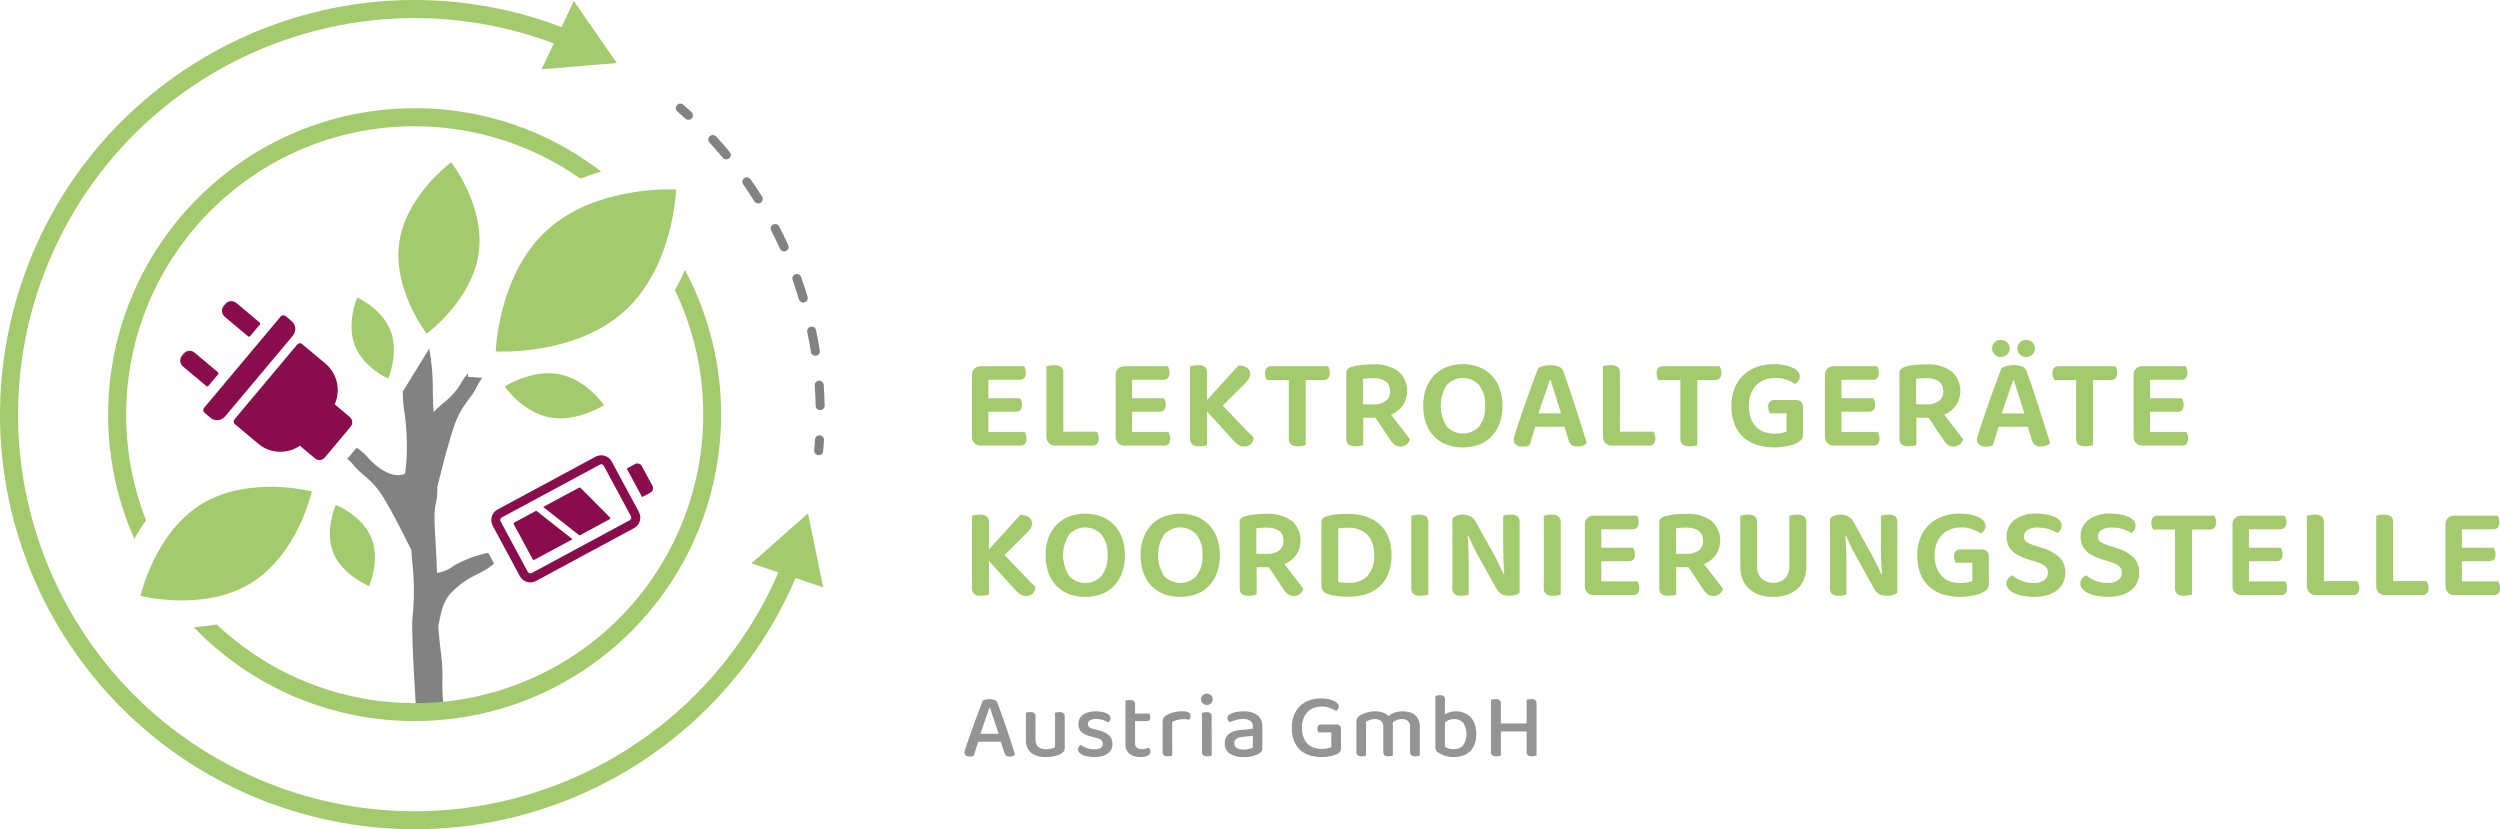 <?xml version="1.0" encoding="UTF-8"?><svg id="a" xmlns="http://www.w3.org/2000/svg" width="379.025" height="125.721" viewBox="0 0 379.025 125.721"><path id="b" d="m231.748,106.027c.132-.023.266-.034.4-.034.214-.015.427.039.608.154.149.14.224.343.2.546v7.858c-.098.034-.198.06-.3.077-.132.025-.266.037-.4.036-.22.019-.439-.038-.622-.161-.139-.143-.208-.34-.188-.539v-3.063h-3.9v3.65c-.096.034-.194.06-.294.077-.132.025-.266.037-.4.036-.22.019-.441-.038-.624-.161-.139-.143-.208-.34-.188-.539v-7.872c.074-.019.175-.039.3-.064.132-.023.266-.035.4-.034.214-.015.427.039.608.154.149.14.223.343.2.546v2.991h3.9v-3.593c.066-.019.162-.039.293-.064" style="fill:#949494;"/><path id="c" d="m220.703,107.839c.419-.003.836.07,1.229.216.374.138.713.358.993.642.294.307.518.675.657,1.077.321.993.319,2.063-.006,3.055-.144.41-.381.781-.692,1.084-.306.289-.671.509-1.07.643-.443.15-.908.224-1.376.218-.452.006-.902-.055-1.336-.182-.332-.097-.649-.238-.944-.42-.165-.101-.307-.234-.419-.392-.089-.151-.132-.325-.125-.5v-7.774c.064-.018.158-.041.279-.071.129-.028.26-.042.392-.041.21-.017.419.037.594.154.138.135.208.326.188.518v2.209c.229-.121.468-.221.714-.3.299-.092.61-.137.923-.132m-.238,1.174c-.274-.005-.546.045-.8.147-.214.088-.416.203-.6.343v3.719c.169.11.353.195.546.251.263.08.537.118.812.113.52.019,1.024-.184,1.385-.56.705-1.047.707-2.416.006-3.466-.352-.365-.842-.564-1.349-.547" style="fill:#949494;"/><path id="d" d="m213.447,109.301c-.266-.204-.596-.306-.93-.288-.257,0-.511.05-.748.147-.237.098-.456.233-.65.4.019.078.034.158.043.238.007.084.011.167.011.251v4.5c-.09.036-.183.061-.278.077-.124.024-.25.036-.377.036-.211.016-.422-.038-.6-.154-.145-.131-.219-.323-.2-.517v-3.788c.029-.338-.1-.67-.349-.9-.269-.203-.601-.305-.937-.288-.253-.001-.503.042-.741.127-.205.071-.402.165-.587.279v5.131c-.088.035-.18.061-.274.077-.126.025-.254.037-.383.036-.211.015-.422-.039-.6-.154-.144-.131-.218-.323-.2-.517v-4.614c-.009-.181.035-.36.125-.517.112-.158.255-.292.42-.392.317-.198.66-.348,1.02-.447.404-.12.823-.182,1.245-.182.401-.006.8.056,1.181.182.325.106.62.288.86.531.282-.217.595-.389.93-.51.401-.142.825-.209,1.251-.2.344-.003.688.042,1.02.132.3.08.579.224.819.42.231.196.415.442.537.719.14.327.208.68.2,1.036v4.4c-.093.033-.189.059-.286.077-.127.025-.256.037-.386.036-.211.016-.422-.038-.6-.154-.145-.131-.219-.323-.2-.517v-3.788c.029-.336-.097-.667-.342-.9" style="fill:#949494;"/><path id="e" d="m203.304,113.502c.008.173-.044.343-.147.482-.124.146-.279.264-.454.343-.318.156-.658.264-1.007.322-.433.085-.874.127-1.315.127-.617.006-1.232-.082-1.823-.261-.531-.158-1.02-.431-1.433-.8-.415-.383-.736-.857-.937-1.385-.237-.634-.351-1.307-.335-1.984-.015-.669.104-1.334.349-1.957.411-1.053,1.269-1.868,2.342-2.224.551-.188,1.13-.282,1.712-.279.369-.004.738.029,1.1.1.299.058.59.149.868.273.211.09.401.221.56.385.122.12.194.283.2.454.003.147-.042.292-.127.412-.08.114-.184.207-.306.274-.286-.176-.587-.325-.9-.447-.416-.153-.857-.225-1.3-.211-.401-.004-.8.068-1.175.211-.356.134-.678.343-.944.615-.276.288-.487.63-.621,1.006-.157.445-.233.914-.224,1.385-.011.488.067.973.231,1.433.134.375.349.717.63,1,.269.263.594.461.95.58.387.128.792.192,1.2.188.281.002.562-.023.839-.075.208-.035.41-.098.6-.189v-2.244h-1.929c-.056-.073-.096-.156-.12-.244-.032-.107-.048-.218-.048-.329-.015-.171.038-.341.147-.474.105-.107.251-.163.4-.154h2.35c.177-.007.35.055.481.174.133.131.202.314.189.5l-.003,2.993Z" style="fill:#949494;"/><path id="f" d="m188.545,107.838c.733-.038,1.459.161,2.07.567.536.43.825,1.098.769,1.783v3.258c.012.179-.04.356-.148.5-.114.131-.249.242-.4.328-.295.162-.609.285-.936.365-.434.109-.881.161-1.328.154-.744.043-1.484-.142-2.12-.531-.508-.355-.796-.947-.762-1.565-.032-.539.19-1.061.6-1.412.499-.364,1.095-.573,1.712-.6l1.945-.2v-.308c.029-.347-.122-.685-.4-.895-.333-.205-.722-.304-1.113-.281-.364-.002-.727.051-1.076.155-.317.091-.626.207-.923.349-.095-.076-.175-.168-.238-.272-.066-.108-.101-.232-.1-.358-.006-.141.037-.279.12-.392.099-.118.227-.209.37-.265.283-.138.584-.235.895-.286.351-.062.707-.093,1.063-.093m.028,5.8c.287.005.574-.029.852-.1.183-.04.359-.11.519-.208v-1.772l-1.524.152c-.339.019-.67.118-.964.288-.217.149-.34.401-.322.664-.012.283.12.553.349.719.328.198.709.289,1.091.259" style="fill:#949494;"/><path id="g" d="m182.083,106.023c-.005-.229.086-.45.252-.608.173-.165.405-.253.644-.245.471-.016.867.352.883.824.016.471-.352.867-.824.883-.02,0-.04,0-.059,0-.239.008-.471-.08-.644-.245-.166-.158-.257-.379-.252-.608m1.623,8.529c-.088.035-.18.061-.274.077-.132.026-.266.038-.4.036-.211.016-.422-.038-.6-.154-.145-.131-.219-.323-.2-.518v-5.913l.286-.071c.131-.029.266-.043.4-.041.21-.017.419.037.594.154.14.139.21.335.189.531l.005,5.899Z" style="fill:#949494;"/><path id="h" d="m177.725,114.55c-.089.035-.18.061-.274.077-.127.025-.256.037-.385.036-.211.016-.422-.038-.6-.154-.144-.132-.218-.324-.2-.518v-4.586c-.009-.198.04-.395.14-.566.118-.168.27-.308.447-.412.323-.19.672-.332,1.036-.422.452-.115.917-.171,1.383-.167.821,0,1.231.233,1.231.7,0,.108-.018.214-.056.315-.034.09-.077.176-.127.258-.094-.019-.209-.037-.349-.056-.148-.019-.298-.029-.447-.029-.344-.003-.687.038-1.021.12-.273.065-.536.166-.782.3l.004,5.104Z" style="fill:#949494;"/><path id="i" d="m172.382,113.376c.247.154.535.227.825.209.169-.002.337-.025.5-.07.159-.04.313-.097.46-.168.068.078.127.162.177.252.173.34.042.757-.295.936-.346.183-.736.265-1.127.239-.593.031-1.179-.134-1.669-.47-.446-.383-.679-.959-.623-1.544v-6.53c.066-.018.158-.043.279-.07.129-.029.261-.043.393-.043.21-.017.419.038.594.154.138.135.208.326.188.519v1.385h2.167c.045.074.081.153.105.236.032.104.049.213.048.322,0,.4-.172.6-.517.6h-1.8v3.328c-.028.272.082.54.293.714" style="fill:#949494;"/><path id="j" d="m168.657,112.775c.024.575-.238,1.125-.7,1.469-.601.392-1.313.578-2.029.531-.337.002-.674-.026-1.006-.084-.273-.046-.538-.126-.791-.238-.193-.084-.367-.208-.51-.363-.116-.126-.181-.291-.182-.463,0-.137.037-.272.107-.39.068-.121.166-.222.285-.293.284.179.584.333.895.461.374.146.773.217,1.175.209.335.02.669-.055.964-.216.216-.131.345-.369.336-.622.009-.212-.076-.417-.232-.56-.197-.16-.429-.271-.677-.322l-.952-.251c-.517-.107-.998-.343-1.4-.685-.31-.316-.472-.747-.447-1.189-.002-.263.056-.523.168-.761.115-.242.287-.453.5-.615.245-.185.522-.323.818-.406.364-.103.74-.153,1.118-.147.307-.002.614.024.916.077.245.042.485.113.714.211.179.072.339.184.467.328.106.115.166.264.169.42.003.135-.031.267-.1.383-.063.104-.149.193-.252.259-.238-.135-.489-.247-.748-.335-.343-.124-.705-.186-1.07-.182-.32-.017-.639.052-.923.2-.209.111-.339.329-.335.566-.006.174.063.342.188.463.189.151.413.252.651.294l.811.209c.576.12,1.114.379,1.566.756.343.337.525.805.5,1.285" style="fill:#949494;"/><path id="k" d="m155.537,108.053c.064-.019.158-.04.279-.063.129-.023.259-.035.39-.034.209-.018.419.035.594.152.141.139.211.334.191.531v3.455c-.044.43.114.856.426,1.154.343.246.76.367,1.181.342.278.005.556-.029.825-.1.184-.05.362-.121.531-.211v-5.226c.076-.019.171-.04.288-.063.126-.024.255-.035.383-.034.211-.016.422.037.6.152.146.136.219.333.2.531v4.714c.005.172-.03.343-.1.5-.095.158-.23.288-.392.376-.303.165-.625.292-.959.379-.454.119-.923.175-1.392.168-.799.048-1.59-.177-2.244-.637-.571-.509-.868-1.258-.8-2.02v-4.066Z" style="fill:#949494;"/><path id="l" d="m151.722,112.453h-3.412l-.684,2.14c-.086.037-.175.065-.266.084-.111.02-.223.029-.335.027-.203.008-.403-.045-.574-.154-.15-.104-.235-.279-.224-.462,0-.101.014-.202.041-.3.029-.1.066-.206.113-.329.121-.392.291-.9.51-1.517s.453-1.274.7-1.963.5-1.369.748-2.034.47-1.238.658-1.714c.137-.072.282-.127.433-.161.196-.051.398-.077.6-.077.247-.004.493.034.728.111.196.059.356.203.433.393.205.533.429,1.137.671,1.811.244.675.484,1.372.728,2.09s.476,1.422.7,2.111.423,1.313.6,1.873c-.092.099-.204.179-.329.232-.153.064-.317.094-.483.09-.193.017-.386-.035-.544-.147-.136-.139-.233-.311-.281-.5l-.531-1.604Zm-1.705-5.159c-.094.252-.2.537-.308.853s-.228.65-.349,1-.244.7-.363,1.061-.238.708-.352,1.041h2.756c-.121-.372-.245-.747-.372-1.125-.127-.378-.248-.739-.363-1.083-.117-.345-.225-.668-.329-.972s-.185-.561-.251-.776h-.069Z" style="fill:#949494;"/><path id="m" d="m371.124,89.846c-.252-.273-.384-.636-.366-1.007v-9.292c-.058-.695.459-1.305,1.154-1.363.07-.006.141-.006.211,0h6.541c.078.13.138.269.18.414.054.186.08.379.078.573.019.284-.065.565-.236.792-.164.187-.405.289-.654.276h-4.783v2.806h4.823c.077.128.14.264.188.406.062.181.092.372.088.563,0,.712-.302,1.068-.907,1.068h-4.192v3.064h5.5c.079.134.142.276.188.424.061.188.091.385.088.583,0,.712-.303,1.068-.909,1.068h-5.989c-.371.02-.734-.116-1-.376" style="fill:#a3ca6d;"/><path id="n" d="m360.623,89.846c-.252-.273-.384-.636-.366-1.007v-10.655c.105-.027.272-.061.5-.1.225-.039.453-.06.682-.06.367-.029.734.061,1.047.256.254.247.378.598.336.949v8.876h5.08c.081.134.148.276.2.424.068.187.101.384.1.583.02.295-.067.586-.245.822-.172.193-.423.299-.682.286h-5.654c-.371.02-.734-.116-1-.376" style="fill:#a3ca6d;"/><path id="o" d="m350.123,89.846c-.252-.273-.384-.636-.366-1.007v-10.655c.105-.027.275-.06.506-.1.225-.04.453-.06.681-.06.367-.029.734.061,1.047.256.254.247.378.598.336.949v8.876h5.08c.081.134.148.276.2.424.068.187.102.384.1.583.02.295-.068.587-.246.822-.172.194-.423.299-.682.286h-5.654c-.371.02-.734-.116-1-.376" style="fill:#a3ca6d;"/><path id="p" d="m338.836,89.846c-.252-.273-.384-.636-.366-1.007v-9.292c-.058-.695.459-1.305,1.154-1.363.07-.006.141-.006.211,0h6.545c.077.13.136.269.178.414.054.186.081.379.078.573.019.284-.065.565-.236.792-.164.187-.405.289-.654.276h-4.786v2.806h4.82c.077.128.14.264.189.406.061.181.091.372.088.563,0,.712-.303,1.068-.909,1.068h-4.188v3.064h5.5c.078.134.141.276.188.424.061.188.091.385.088.583,0,.712-.303,1.068-.91,1.068h-5.989c-.371.02-.734-.116-1-.376" style="fill:#a3ca6d;"/><path id="q" d="m335.895,78.608c.06.188.09.385.088.583.021.292-.067.581-.248.811-.174.189-.424.29-.681.276h-2.728v9.885c-.105.027-.271.06-.493.1-.229.039-.46.058-.692.058-.377.036-.755-.062-1.068-.276-.235-.25-.35-.589-.316-.93v-8.834h-3.32c-.076-.139-.138-.284-.188-.434-.061-.185-.091-.379-.088-.574-.024-.294.064-.587.246-.819.178-.184.427-.282.682-.268h8.618c.079.134.142.277.188.426" style="fill:#a3ca6d;"/><path id="r" d="m319.493,88.388c.594.048,1.187-.109,1.679-.446.342-.269.539-.682.534-1.117.015-.372-.137-.732-.416-.979-.374-.293-.805-.504-1.265-.622l-1.265-.4c-.467-.144-.923-.322-1.363-.534-.383-.179-.736-.415-1.048-.7-.288-.266-.517-.589-.671-.949-.167-.41-.247-.85-.236-1.293-.038-.992.41-1.94,1.2-2.541.964-.674,2.126-1.005,3.3-.939.513-.004,1.026.039,1.531.128.418.071.826.191,1.217.356.306.126.579.318.8.564.184.207.286.474.286.751.007.241-.058.478-.187.682-.12.186-.279.344-.466.464-.386-.257-.809-.454-1.255-.583-.554-.17-1.13-.254-1.709-.248-.546-.035-1.09.092-1.563.366-.342.216-.544.596-.533,1-.016.307.12.603.365.789.355.237.746.417,1.157.534l1.127.356c.985.255,1.899.734,2.668,1.4.648.63.994,1.509.949,2.412.007.512-.101,1.018-.316,1.483-.213.452-.527.848-.919,1.157-.447.345-.956.6-1.5.751-.666.187-1.355.276-2.047.266-.561.004-1.12-.048-1.67-.157-.454-.089-.895-.232-1.315-.426-.328-.148-.621-.363-.86-.632-.193-.222-.3-.506-.3-.8-.008-.284.087-.561.266-.781.166-.208.379-.374.621-.484.394.329.834.599,1.306.8.6.256,1.248.381,1.9.366" style="fill:#a3ca6d;"/><path id="s" d="m308.276,88.388c.594.048,1.187-.109,1.679-.446.342-.269.539-.682.534-1.117.015-.372-.137-.732-.416-.979-.374-.292-.804-.504-1.264-.622l-1.266-.4c-.467-.144-.922-.323-1.363-.534-.383-.179-.736-.415-1.048-.7-.288-.266-.517-.589-.671-.949-.167-.41-.248-.85-.237-1.293-.037-.993.413-1.941,1.205-2.541.964-.674,2.126-1.005,3.3-.939.513-.004,1.026.039,1.531.128.418.071.826.191,1.216.356.306.126.579.318.8.564.185.206.287.474.286.751.007.241-.058.478-.187.682-.12.186-.279.344-.466.464-.386-.257-.809-.454-1.254-.583-.554-.17-1.131-.254-1.711-.248-.546-.035-1.09.092-1.563.366-.342.216-.544.596-.533,1-.016.307.12.603.365.789.355.237.746.417,1.157.534l1.127.356c.985.255,1.899.734,2.668,1.4.648.63.994,1.509.949,2.412.007.512-.101,1.018-.316,1.483-.212.452-.527.848-.919,1.157-.447.345-.956.6-1.5.751-.666.187-1.355.276-2.047.266-.56.004-1.119-.049-1.669-.157-.454-.089-.895-.232-1.315-.426-.328-.148-.621-.363-.86-.632-.193-.222-.3-.506-.3-.8-.007-.284.087-.561.266-.781.166-.209.38-.375.623-.484.392.329.83.598,1.3.8.6.256,1.248.381,1.9.366" style="fill:#a3ca6d;"/><path id="t" d="m301.525,88.523c.018.27-.055.538-.208.761-.183.211-.408.382-.661.5-.202.12-.418.216-.642.286-.278.091-.562.163-.85.216-.309.06-.63.11-.959.15-.328.04-.658.06-.989.06-.88.008-1.756-.115-2.6-.366-.766-.226-1.474-.614-2.077-1.138-.603-.537-1.074-1.207-1.375-1.956-.349-.901-.516-1.862-.493-2.828-.019-.943.151-1.88.5-2.756.308-.757.78-1.436,1.383-1.987.595-.532,1.291-.94,2.046-1.2.809-.273,1.658-.408,2.511-.4.541-.005,1.08.045,1.611.148.429.083.847.218,1.245.4.308.135.582.337.8.593.345.4.37.985.06,1.413-.131.185-.3.34-.494.456-.393-.249-.81-.458-1.246-.622-.577-.207-1.187-.304-1.8-.288-.547-.005-1.09.092-1.6.288-.473.18-.901.46-1.256.82-.363.379-.643.829-.821,1.323-.207.577-.308,1.187-.3,1.8-.012.639.089,1.274.3,1.877.176.492.456.941.821,1.315.35.35.776.614,1.245.771.507.169,1.039.253,1.573.248.352.002.702-.031,1.047-.1.253-.046.5-.126.731-.239v-2.746h-2.53c-.077-.131-.136-.27-.178-.416-.055-.186-.081-.38-.078-.574-.021-.279.068-.555.248-.769.168-.172.401-.265.641-.256h3.322c.287-.016.568.083.781.276.199.206.303.485.286.771l.006,4.169Z" style="fill:#a3ca6d;"/><path id="u" d="m278.784,90.321c-.363.036-.728-.058-1.028-.266-.223-.244-.332-.571-.3-.9v-10.535c.169-.202.391-.354.642-.436.301-.108.62-.162.94-.158.378-.007.753.068,1.1.218.371.191.672.495.86.868l2.848,5.121c.262.475.516.966.761,1.473.244.507.457.973.641,1.393l.08-.02c-.067-.776-.109-1.53-.128-2.263s-.029-1.454-.03-2.164v-4.487c.105-.026.266-.057.484-.09.219-.032.44-.048.662-.048.367-.035.734.059,1.039.266.226.242.335.571.3.9v10.675c-.176.162-.389.278-.621.336-.313.084-.636.124-.96.118-.369.005-.736-.065-1.077-.206-.372-.186-.674-.488-.859-.86l-2.839-5.121c-.267-.46-.521-.95-.762-1.471s-.456-.992-.644-1.413l-.118.02c.067.723.11,1.468.13,2.234s.029,1.491.028,2.174v4.487c-.105.027-.264.06-.473.1-.222.039-.447.059-.672.058" style="fill:#a3ca6d;"/><path id="v" d="m268.841,90.498c-.718.012-1.433-.099-2.114-.326-.584-.196-1.12-.512-1.573-.929-.428-.403-.762-.896-.977-1.444-.232-.601-.346-1.242-.336-1.886v-7.731c.1-.026.274-.058.5-.1.225-.039.453-.059.681-.06.365-.029.729.061,1.038.258.247.25.366.598.325.947v6.586c-.046.704.205,1.396.692,1.906,1.006.885,2.514.885,3.52,0,.487-.51.738-1.202.691-1.906v-7.633c.118-.026.289-.058.514-.1.222-.039.447-.059.672-.06.368-.028.734.063,1.047.258.253.246.377.596.336.947v6.684c.01.644-.104,1.285-.336,1.886-.217.55-.555,1.043-.989,1.444-.457.415-.995.731-1.58.929-.682.228-1.398.338-2.117.326" style="fill:#a3ca6d;"/><path id="w" d="m254.131,90.162c-.118.027-.286.06-.5.1-.231.04-.465.06-.7.058-.374.037-.749-.061-1.058-.276-.229-.253-.34-.591-.306-.93v-9.923c-.014-.21.058-.416.2-.571.157-.147.347-.256.553-.318.485-.158.985-.26,1.493-.306.588-.061,1.18-.091,1.771-.09,1.39-.104,2.772.277,3.913,1.078,1.451,1.32,1.727,3.499.652,5.14-.457.629-1.08,1.119-1.8,1.413.58.752,1.137,1.467,1.671,2.145.534.678.934,1.208,1.2,1.59-.091.32-.285.602-.553.8-.252.187-.557.287-.87.286-.336.023-.669-.075-.939-.276-.248-.219-.464-.472-.641-.752l-2.235-3.34h-1.851v4.172Zm1.583-6.187c.64.031,1.273-.142,1.808-.494.466-.353.723-.917.684-1.5,0-1.333-.89-2-2.669-2-.254,0-.508.013-.761.04-.245.026-.471.051-.684.078v3.875h1.622Z" style="fill:#a3ca6d;"/><path id="x" d="m240.642,89.846c-.252-.273-.384-.636-.366-1.007v-9.292c-.058-.695.459-1.305,1.154-1.363.07-.006.141-.006.211,0h6.543c.076.13.136.269.178.414.054.186.08.379.078.573.019.284-.065.565-.237.792-.164.187-.405.289-.654.276h-4.783v2.806h4.823c.077.128.14.264.188.406.063.181.093.372.09.563,0,.712-.303,1.068-.909,1.068h-4.192v3.064h5.5c.079.134.142.276.188.424.061.188.091.385.088.583,0,.712-.303,1.068-.909,1.068h-5.989c-.371.02-.734-.116-1-.376" style="fill:#a3ca6d;"/><path id="y" d="m235.434,90.321c-.377.036-.755-.062-1.067-.276-.236-.249-.351-.589-.316-.93v-10.93c.118-.027.289-.06.513-.1.222-.038.447-.058.672-.058.367-.029.734.061,1.047.256.255.246.38.597.338.949v10.932c-.12.027-.286.06-.5.1-.225.039-.453.059-.682.058" style="fill:#a3ca6d;"/><path id="z" d="m221.52,90.321c-.363.036-.728-.058-1.028-.266-.223-.244-.332-.571-.3-.9v-10.535c.169-.202.392-.353.642-.436.301-.108.619-.162.939-.158.378-.007.753.068,1.1.218.371.191.672.495.86.868l2.846,5.121c.267.475.521.966.762,1.473.244.507.456.973.641,1.393l.08-.02c-.067-.776-.109-1.53-.128-2.263s-.029-1.454-.03-2.164v-4.487c.105-.026.266-.057.484-.09.219-.032.44-.048.662-.048.366-.035.733.059,1.037.266.228.241.34.57.306.9v10.675c-.176.162-.391.278-.623.336-.313.084-.635.124-.959.118-.369.005-.736-.065-1.077-.206-.372-.186-.674-.488-.86-.86l-2.84-5.121c-.264-.46-.519-.95-.761-1.471s-.459-.991-.644-1.413l-.118.02c.067.723.11,1.468.13,2.234s.029,1.491.028,2.174v4.487c-.105.027-.264.06-.473.1-.222.04-.447.059-.672.058" style="fill:#a3ca6d;"/><path id="aa" d="m215.354,90.321c-.377.036-.755-.062-1.067-.276-.236-.249-.351-.589-.316-.93v-10.93c.118-.027.289-.06.513-.1.222-.038.447-.058.672-.058.367-.029.734.061,1.047.256.254.246.379.597.338.949v10.932c-.12.027-.286.06-.5.1-.225.039-.453.059-.682.058" style="fill:#a3ca6d;"/><path id="ab" d="m210.967,84.113c.019.954-.138,1.903-.463,2.8-.28.751-.73,1.428-1.315,1.977-.591.533-1.288.935-2.046,1.177-.86.273-1.758.406-2.66.395-.224,0-.469,0-.731-.01s-.537-.026-.822-.058-.567-.076-.849-.128c-.272-.051-.54-.123-.8-.218-.55-.132-.94-.62-.949-1.185v-9.688c-.011-.204.061-.404.2-.553.158-.146.348-.254.554-.316.514-.177,1.049-.286,1.591-.326.574-.046,1.117-.07,1.631-.07.92-.01,1.837.12,2.718.386.776.231,1.494.625,2.105,1.157.594.533,1.057,1.196,1.353,1.937.34.868.504,1.795.484,2.727m-2.628.02c.012-.629-.09-1.255-.3-1.848-.174-.484-.454-.923-.82-1.285-.355-.339-.78-.595-1.245-.751-.506-.169-1.037-.253-1.571-.248-.3,0-.578.011-.82.03s-.479.043-.7.07v8.125c.251.055.506.091.762.107.282.02.563.03.839.03,1.058.065,2.094-.323,2.848-1.067.731-.885,1.092-2.019,1.007-3.164" style="fill:#a3ca6d;"/><path id="ac" d="m190.512,90.162c-.118.027-.285.06-.5.1-.231.04-.465.06-.7.058-.374.037-.749-.061-1.057-.276-.23-.252-.342-.59-.308-.93v-9.923c-.014-.21.058-.416.2-.571.157-.147.346-.256.553-.318.485-.158.985-.261,1.493-.306.588-.061,1.178-.091,1.769-.09,1.39-.103,2.772.277,3.913,1.078,1.452,1.32,1.729,3.5.652,5.14-.456.63-1.08,1.119-1.8,1.413.578.752,1.134,1.467,1.669,2.145.535.678.935,1.208,1.2,1.59-.09.321-.285.602-.553.8-.251.187-.556.287-.869.286-.336.023-.67-.075-.94-.276-.247-.22-.463-.473-.642-.752l-2.232-3.34h-1.841l-.007,4.172Zm1.583-6.187c.64.031,1.273-.142,1.808-.494.466-.353.723-.917.682-1.5,0-1.333-.889-2-2.668-2-.254,0-.508.013-.761.04-.245.026-.471.051-.684.078v3.875h1.623Z" style="fill:#a3ca6d;"/><path id="ad" d="m184.941,84.173c.017.93-.137,1.854-.454,2.728-.274.744-.702,1.421-1.256,1.987-.54.538-1.192.95-1.909,1.207-1.549.539-3.234.539-4.783,0-.717-.257-1.368-.669-1.908-1.207-.554-.566-.982-1.243-1.255-1.987-.317-.874-.471-1.799-.454-2.728-.018-.927.139-1.849.464-2.718.283-.74.717-1.413,1.275-1.976.542-.535,1.193-.946,1.909-1.207,1.529-.539,3.195-.539,4.724,0,.715.26,1.365.672,1.906,1.207.559.562.993,1.235,1.276,1.976.324.869.481,1.791.464,2.718m-2.628,0c.078-1.121-.249-2.232-.92-3.133-1.248-1.355-3.358-1.443-4.714-.195-.065.059-.127.121-.186.186-1.221,1.916-1.225,4.365-.01,6.285,1.264,1.356,3.388,1.431,4.745.167.058-.054.114-.11.167-.167.674-.904,1-2.02.92-3.144" style="fill:#a3ca6d;"/><path id="ae" d="m170.543,84.173c.017.93-.137,1.854-.454,2.728-.273.744-.701,1.421-1.255,1.987-.539.538-1.19.95-1.907,1.207-1.549.539-3.235.539-4.784,0-.717-.257-1.369-.669-1.909-1.207-.554-.566-.982-1.243-1.255-1.987-.317-.874-.471-1.799-.453-2.728-.018-.927.139-1.849.463-2.718.283-.74.717-1.413,1.275-1.976.542-.535,1.193-.947,1.909-1.207,1.529-.539,3.195-.539,4.724,0,.715.261,1.365.672,1.907,1.207.558.562.993,1.235,1.275,1.976.324.869.481,1.791.464,2.718m-2.628,0c.078-1.121-.248-2.232-.919-3.133-1.25-1.355-3.361-1.441-4.717-.192-.063.058-.125.119-.183.183-1.221,1.916-1.225,4.365-.01,6.285,1.264,1.357,3.389,1.431,4.746.167.058-.054.113-.109.167-.167.673-.904,1-2.02.919-3.144" style="fill:#a3ca6d;"/><path id="af" d="m149.929,85.043v5.12c-.163.05-.331.086-.5.108-.232.034-.466.051-.7.05-.373.036-.747-.058-1.058-.266-.232-.255-.344-.597-.306-.94v-10.933c.105-.025.272-.059.5-.1.225-.039.453-.059.682-.06.368-.028.734.062,1.047.258.253.246.377.596.336.947v4.074l4.744-5.219c.488-.043.975.09,1.373.376.268.218.425.544.427.889.004.262-.069.52-.209.742-.181.269-.39.517-.623.742l-3.34,3.319c1.029,1.055,1.931,1.998,2.708,2.828s1.436,1.497,1.977,2c.008.384-.146.753-.424,1.018-.268.243-.618.374-.979.366-.349.011-.691-.097-.97-.306-.274-.214-.531-.448-.769-.7l-3.916-4.313Z" style="fill:#a3ca6d;"/><path id="ag" d="m323.839,67.185c-.252-.273-.384-.636-.366-1.007v-9.292c-.058-.695.459-1.305,1.154-1.363.07-.006.141-.006.211,0h6.541c.078.13.138.269.178.415.055.186.082.379.08.573.019.284-.066.565-.238.792-.164.187-.404.288-.652.276h-4.783v2.806h4.823c.076.129.139.265.188.406.063.181.093.372.09.563,0,.712-.3,1.068-.91,1.068h-4.191v3.064h5.5c.079.133.142.276.188.424.061.188.091.385.088.583,0,.712-.303,1.068-.909,1.068h-5.989c-.371.02-.734-.116-1-.376" style="fill:#a3ca6d;"/><path id="ah" d="m320.896,55.947c.061.188.091.385.09.583.021.292-.067.581-.248.811-.175.19-.425.291-.682.278h-2.728v9.883c-.105.027-.271.06-.493.1-.229.039-.46.058-.692.058-.377.035-.755-.062-1.068-.276-.235-.25-.35-.589-.316-.93v-8.835h-3.317c-.075-.14-.138-.285-.188-.436-.061-.185-.091-.378-.088-.573-.024-.295.064-.587.246-.82.178-.183.427-.28.682-.266h8.62c.078.134.141.276.187.424" style="fill:#a3ca6d;"/><path id="ai" d="m307.434,64.695h-4.429c-.145.487-.3.995-.464,1.523-.164.528-.297.961-.4,1.3-.139.055-.281.101-.426.138-.185.042-.374.062-.563.058-.368.022-.734-.071-1.048-.266-.247-.173-.389-.461-.375-.762,0-.157.023-.313.068-.463.047-.152.1-.326.17-.524.1-.369.246-.813.423-1.335s.37-1.087.574-1.7.424-1.244.662-1.9.464-1.283.682-1.9.427-1.187.632-1.719.378-.992.524-1.373c.243-.12.498-.213.761-.278.332-.091.675-.138,1.019-.138.431-.005.859.066,1.265.208.334.094.605.339.731.662.267.724.556,1.557.869,2.5.313.943.633,1.915.96,2.916.322,1,.635,1.982.939,2.946.304.964.574,1.827.81,2.59-.153.159-.339.283-.544.365-.26.104-.539.154-.819.148-.345.033-.691-.054-.98-.246-.219-.213-.373-.484-.444-.781l-.597-1.969Zm-2.748-11.86c.005.344-.135.674-.386.91-.256.249-.602.385-.959.375-.358.014-.706-.122-.959-.375-.24-.241-.371-.57-.365-.91-.018-.7.534-1.282,1.234-1.301.03,0,.059,0,.089,0,.357-.01.704.126.959.376.253.242.394.579.386.929m.534,4.784c-.118.33-.248.7-.386,1.108s-.283.833-.436,1.275-.3.889-.463,1.343-.311.9-.456,1.335h3.44l-1.6-5.061h-.099Zm3.3-4.784c.006.342-.13.672-.376.91-.251.25-.593.386-.947.375-.357.01-.703-.125-.959-.375-.251-.235-.392-.566-.387-.91-.008-.35.133-.688.387-.929.255-.25.602-.386.959-.376.354-.011.697.125.947.376.248.244.385.581.376.929" style="fill:#a3ca6d;"/><path id="aj" d="m290.543,67.501c-.118.027-.286.06-.5.1-.231.04-.465.059-.7.058-.374.036-.749-.062-1.057-.276-.229-.253-.341-.59-.308-.93v-9.923c-.013-.21.059-.417.2-.573.158-.146.348-.254.554-.316.484-.158.984-.261,1.491-.306.588-.061,1.18-.091,1.771-.09,1.39-.103,2.772.277,3.913,1.078,1.451,1.32,1.727,3.499.652,5.14-.457.629-1.08,1.119-1.8,1.413.579.752,1.135,1.467,1.67,2.145s.935,1.208,1.2,1.59c-.091.32-.285.602-.553.8-.251.187-.556.287-.869.286-.336.022-.669-.076-.94-.276-.248-.22-.463-.473-.641-.752l-2.234-3.34h-1.84l-.009,4.172Zm1.583-6.187c.64.031,1.273-.142,1.808-.494.467-.352.724-.917.684-1.5,0-1.333-.89-2-2.67-2-.254,0-.508.013-.761.04-.245.027-.471.053-.684.08v3.875h1.623Z" style="fill:#a3ca6d;"/><path id="ak" d="m277.054,67.185c-.252-.273-.384-.636-.366-1.007v-9.292c-.058-.695.459-1.305,1.154-1.363.07-.006.141-.006.211,0h6.543c.077.13.136.27.178.415.054.186.081.379.078.573.019.284-.065.565-.236.792-.164.186-.404.288-.652.276h-4.785v2.806h4.823c.077.128.14.264.188.406.063.181.093.372.09.563,0,.712-.303,1.068-.909,1.068h-4.192v3.064h5.5c.079.133.143.276.189.424.06.188.089.385.087.583,0,.712-.303,1.068-.909,1.068h-5.989c-.371.02-.734-.116-1-.376" style="fill:#a3ca6d;"/><path id="al" d="m273.349,65.862c.018.27-.056.538-.208.761-.183.211-.408.382-.661.5-.203.119-.418.215-.642.286-.278.092-.562.164-.85.217-.309.06-.63.11-.959.15-.328.04-.657.06-.987.06-.88.008-1.756-.115-2.6-.366-.766-.227-1.474-.614-2.077-1.137-.602-.538-1.072-1.208-1.373-1.957-.35-.901-.518-1.862-.494-2.828-.019-.943.151-1.88.5-2.756.307-.757.78-1.436,1.383-1.987.595-.533,1.29-.941,2.046-1.2.809-.273,1.657-.408,2.511-.4.541-.005,1.08.045,1.611.148.43.083.847.217,1.245.4.308.134.582.337.8.593.345.4.37.985.06,1.413-.131.185-.299.34-.494.456-.393-.25-.81-.458-1.246-.622-.577-.207-1.187-.305-1.8-.288-.547-.006-1.09.092-1.6.288-.472.18-.9.46-1.255.819-.364.379-.645.83-.822,1.325-.207.577-.309,1.187-.3,1.8-.013.639.089,1.276.3,1.879.176.493.456.941.822,1.315.35.35.776.614,1.245.771.506.169,1.037.253,1.571.248.352.003.702-.03,1.047-.1.254-.045.5-.124.732-.236v-2.748h-2.531c-.077-.13-.136-.27-.177-.416-.056-.186-.083-.379-.08-.573-.021-.28.068-.556.248-.771.168-.173.4-.267.641-.258h3.322c.287-.016.568.085.781.278.2.205.304.485.286.771l.005,4.165Z" style="fill:#a3ca6d;"/><path id="am" d="m260.895,55.947c.061.188.091.385.09.583.021.292-.067.581-.248.811-.175.189-.425.291-.682.278h-2.728v9.883c-.105.027-.271.06-.493.1-.229.039-.46.058-.692.058-.377.035-.755-.062-1.068-.276-.235-.25-.35-.589-.316-.93v-8.835h-3.321c-.075-.14-.138-.285-.188-.436-.062-.185-.091-.378-.088-.573-.024-.295.064-.587.246-.82.178-.183.427-.28.682-.266h8.618c.079.133.142.276.188.424" style="fill:#a3ca6d;"/><path id="an" d="m243.395,67.182c-.251-.271-.382-.631-.366-1v-10.659c.105-.027.275-.06.5-.1.225-.038.453-.057.682-.058.367-.028.734.061,1.047.256.254.247.378.598.336.949v8.876h5.08c.081.134.148.276.2.424.068.187.101.384.1.583.019.295-.068.586-.246.822-.172.194-.423.299-.682.286h-5.654c-.371.02-.734-.116-1-.376" style="fill:#a3ca6d;"/><path id="ao" d="m237.193,64.695h-4.429c-.145.487-.3.995-.464,1.523-.164.526-.3.962-.4,1.3-.139.055-.281.102-.426.14-.185.042-.374.062-.563.058-.368.021-.734-.071-1.047-.266-.248-.172-.39-.46-.376-.762,0-.157.023-.313.068-.464.047-.151.1-.325.169-.523.105-.369.245-.813.425-1.335s.369-1.087.573-1.7.425-1.245.662-1.9.464-1.283.681-1.9.43-1.187.634-1.719.378-.992.524-1.373c.243-.12.498-.213.761-.278.332-.092.675-.138,1.019-.138.431-.005.859.065,1.265.208.334.094.605.339.731.662.267.724.556,1.557.869,2.5s.633,1.915.96,2.916c.322,1,.635,1.981.939,2.944.304.963.574,1.826.811,2.59-.153.16-.339.284-.544.366-.261.104-.54.155-.821.148-.344.033-.689-.054-.977-.246-.22-.213-.374-.484-.446-.782l-.598-1.969Zm-2.214-7.077c-.118.329-.248.7-.386,1.107s-.283.833-.436,1.276-.3.889-.463,1.343-.31.9-.456,1.335h3.44l-1.6-5.061h-.099Z" style="fill:#a3ca6d;"/><path id="ap" d="m227.793,61.513c.017.93-.138,1.854-.456,2.728-.273.744-.7,1.421-1.255,1.987-.539.538-1.19.95-1.907,1.207-1.549.539-3.235.539-4.784,0-.717-.257-1.369-.669-1.909-1.207-.554-.567-.981-1.244-1.255-1.987-.317-.874-.471-1.799-.453-2.728-.018-.927.139-1.849.463-2.718.282-.741.716-1.414,1.275-1.976.542-.535,1.193-.946,1.909-1.207,1.529-.539,3.195-.539,4.724,0,.715.261,1.365.672,1.907,1.207.559.562.993,1.235,1.275,1.976.325.869.484,1.791.466,2.718m-2.63,0c.078-1.121-.248-2.232-.919-3.133-1.248-1.356-3.36-1.443-4.715-.194-.064.059-.126.12-.185.184-1.221,1.916-1.225,4.366-.01,6.286,1.268,1.357,3.395,1.429,4.752.161.056-.052.109-.106.161-.161.673-.904,1-2.02.919-3.144" style="fill:#a3ca6d;"/><path id="aq" d="m206.675,67.501c-.118.027-.286.06-.5.1-.231.04-.465.059-.7.058-.374.036-.749-.061-1.057-.276-.229-.253-.341-.59-.308-.93v-9.923c-.013-.21.059-.417.2-.573.158-.146.347-.254.553-.316.484-.158.985-.261,1.493-.306.588-.061,1.178-.091,1.769-.09,1.39-.104,2.774.277,3.915,1.078,1.451,1.32,1.727,3.499.652,5.14-.457.629-1.08,1.119-1.8,1.413.58.752,1.137,1.467,1.671,2.145.534.678.934,1.208,1.2,1.59-.091.32-.285.602-.553.8-.251.187-.557.287-.87.286-.336.022-.669-.076-.939-.276-.248-.22-.464-.473-.642-.752l-2.234-3.34h-1.839l-.011,4.172Zm1.583-6.187c.64.031,1.273-.142,1.808-.494.466-.353.722-.917.682-1.5,0-1.333-.889-2-2.668-2-.254,0-.508.013-.761.04-.245.027-.471.053-.684.08v3.875h1.623Z" style="fill:#a3ca6d;"/><path id="ar" d="m201.53,55.947c.061.188.092.385.09.583.021.292-.067.581-.248.811-.175.19-.425.291-.682.278h-2.729v9.883c-.1.027-.269.06-.493.1-.229.039-.46.058-.692.058-.377.035-.755-.063-1.068-.276-.235-.25-.35-.589-.316-.93v-8.835h-3.321c-.076-.14-.139-.285-.189-.436-.06-.185-.09-.379-.087-.573-.024-.294.063-.587.245-.82.178-.183.427-.28.682-.266h8.62c.079.134.141.276.187.424" style="fill:#a3ca6d;"/><path id="as" d="m183,62.382v5.12c-.163.05-.331.086-.5.108-.232.034-.466.051-.7.05-.372.035-.746-.059-1.057-.266-.233-.254-.345-.597-.308-.94v-10.93c.105-.027.275-.06.506-.1.225-.038.453-.058.681-.058.367-.029.734.061,1.047.256.254.247.378.598.336.949v4.073l4.744-5.219c.489-.043.976.09,1.375.376.268.218.424.544.426.889.004.262-.068.52-.208.742-.181.268-.39.517-.623.741l-3.342,3.321c1.029,1.055,1.932,1.998,2.709,2.828.777.83,1.436,1.497,1.976,2,.009.385-.145.755-.424,1.02-.268.242-.618.373-.979.365-.348.011-.69-.097-.969-.306-.274-.213-.532-.447-.771-.7l-3.919-4.319Z" style="fill:#a3ca6d;"/><path id="at" d="m169.511,67.185c-.252-.273-.384-.636-.366-1.007v-9.292c-.058-.695.459-1.305,1.154-1.363.07-.006.141-.006.211,0h6.543c.077.13.136.27.178.415.054.186.081.379.078.573.019.284-.065.565-.237.792-.165.187-.405.288-.654.276h-4.783v2.806h4.823c.077.128.14.264.189.406.061.181.091.372.088.563,0,.712-.303,1.068-.909,1.068h-4.192v3.064h5.5c.078.134.141.276.188.424.06.188.09.385.088.583,0,.712-.303,1.068-.91,1.068h-5.989c-.371.02-.734-.116-1-.376" style="fill:#a3ca6d;"/><path id="au" d="m159.011,67.182c-.252-.273-.384-.636-.366-1.007v-10.652c.105-.027.274-.06.5-.1.225-.038.453-.058.681-.058.367-.029.734.061,1.047.256.255.246.38.597.338.949v8.876h5.08c.081.134.148.276.2.424.068.187.101.384.1.583.02.295-.067.587-.246.822-.172.194-.423.299-.682.286h-5.652c-.371.02-.734-.116-1-.376" style="fill:#a3ca6d;"/><path id="av" d="m147.729,67.185c-.252-.273-.384-.636-.366-1.007v-9.292c-.058-.695.459-1.305,1.154-1.363.07-.006.141-.006.211,0h6.543c.077.13.136.27.178.415.054.186.081.379.078.573.019.284-.065.565-.237.792-.165.187-.405.288-.654.276h-4.787v2.806h4.823c.076.129.139.265.188.406.061.181.091.372.088.563,0,.712-.303,1.068-.909,1.068h-4.19v3.064h5.5c.078.134.142.276.188.424.061.188.091.385.088.583,0,.712-.303,1.068-.909,1.068h-5.99c-.371.02-.734-.116-1-.376" style="fill:#a3ca6d;"/><path id="aw" d="m124.793,89.039l-2.292-11.215-8.568,7.59,4.084,1.365c-13.206,30.461-48.604,44.449-79.065,31.243C8.491,104.816-5.497,69.418,7.709,38.957,20.446,9.577,53.978-4.661,83.963,6.579l-1.852,3.926,11.407-.949L86.994.15l-1.862,3.95c-2.286-.867-4.621-1.602-6.992-2.2C44.47-6.537,10.336,13.918,1.9,47.588c-8.437,33.67,12.019,67.804,45.688,76.24,29.927,7.499,60.872-7.834,73.035-36.188l4.17,1.398Z" style="fill:#a3ca6d;"/><path id="ax" d="m103.595,15.875c-.285-.249-.718-.219-.966.066-.249.285-.219.718.066.967.407.353.811.712,1.211,1.077.125.117.291.181.462.18.377,0,.683-.304.684-.68,0-.193-.081-.377-.224-.507-.406-.373-.818-.74-1.236-1.1" style="fill:#828282;"/><path id="ay" d="m108.541,20.665c-.272-.261-.705-.251-.966.021-.239.25-.254.639-.034.906.692.749,1.375,1.524,2.027,2.308.234.297.664.348.961.115s.348-.664.115-.96c-.008-.01-.017-.02-.025-.03-.668-.8-1.366-1.593-2.073-2.359" style="fill:#828282;"/><path id="az" d="m113.794,27.177c-.217-.309-.643-.383-.951-.166-.309.217-.383.643-.167.951.587.838,1.158,1.7,1.7,2.557.125.199.343.319.578.319.129,0,.255-.034.365-.1.319-.201.415-.623.214-.943-.551-.879-1.137-1.758-1.738-2.614" style="fill:#828282;"/><path id="ba" d="m118.135,34.333c-.173-.335-.586-.466-.921-.293-.335.173-.466.586-.293.921h0c.467.9.919,1.833,1.34,2.762.111.244.354.4.622.4.097,0,.194-.02.282-.061.341-.156.492-.557.34-.9-.432-.949-.893-1.9-1.372-2.825" style="fill:#828282;"/><path id="bb" d="m123.721,53.932c.373-.058.628-.408.57-.781-.161-1.028-.352-2.067-.566-3.088-.077-.369-.439-.607-.809-.53-.369.077-.607.439-.529.809.209,1,.395,2.016.553,3.02.057.372.404.627.776.571.002,0,.004,0,.005,0" style="fill:#828282;"/><path id="bc" d="m122.438,44.993c-.3-1-.627-2-.977-2.984-.117-.359-.502-.555-.861-.438-.359.117-.555.502-.438.861.004.012.008.024.013.036.34.96.662,1.942.954,2.917.087.289.352.487.654.487.068,0,.135-.009.2-.029.361-.108.567-.488.459-.85,0,0,0,0,0,0" style="fill:#828282;"/><path id="bd" d="m123.519,58.444c.073,1.011.121,2.044.144,3.068.008.371.311.668.682.668h.016c.377-.008.676-.32.668-.698,0,0,0-.002,0-.002-.023-1.048-.073-2.1-.147-3.137-.028-.376-.355-.659-.732-.632-.376.028-.659.355-.631.732" style="fill:#828282;"/><path id="be" d="m124.286,66.008c-.369-.03-.693.246-.722.615,0,.008-.001.017-.002.025-.033.543-.073,1.082-.121,1.618-.032.376.245.707.621.741h.061c.353,0,.648-.27.68-.622.049-.55.09-1.101.123-1.654.024-.375-.26-.699-.635-.724-.002,0-.003,0-.005,0" style="fill:#828282;"/><path id="bf" d="m68.848,85.738c-.757.594-1.654.983-2.605,1.13-.013-.607-.026-1.215-.053-1.8-.181-3.949-.536-7.329-.117-8.678.187-.865.266-1.75.235-2.634.806-3.12,1.541-6.2,2.494-9.023,1.2-3.57,2.632-4.131,3.573-6.276.21-.417.46-.813.746-1.182l-2.167-.13.014-.558c-.344.365-.646.768-.9,1.2-1.323,2.508-3.084,3.293-4.329,4.7-.075-1.285-.125-2.392-.115-3.138.022-2.181-.16-4.359-.541-6.506l-2.338,3.8-1.681,2.732c-.004,1.147.096,2.291.3,3.42.349,2.666.411,5.362.185,8.041-.07.311-.106.63-.107.949-1.487.816-3.9-.318-5.939-2.724-.43-.451-.913-.848-1.439-1.182l-1.429,1.7c.27.182.514.399.728.644,1.392,1.9,2.929,2.144,4.886,5.392,1.443,2.393,2.742,5.041,4.1,7.728.121,1.276.234,2.544.323,3.742.149,2.272.097,4.553-.154,6.816-.177,2.439.591,14.074.591,14.074l4.288-.185c-.279-1.566-.383-3.157-.312-4.746.041-3.256-.393-4.39-.638-8.158.452-1.828.517-3.613,2.144-5.208,2.627-2.574,4.164-2.47,5.942-3.927.127-.1.248-.205.37-.308l-.88-1.634c-1.813.372-3.558,1.023-5.172,1.929" style="fill:#828282;"/><path id="bg" d="m19.127,62.872c0-24.153,19.579-43.732,43.732-43.732,8.994,0,17.77,2.773,25.13,7.941,1.034-.41,2.09-.766,3.162-1.064-8.102-6.255-18.054-9.636-28.289-9.611h0c-25.676.012-46.48,20.836-46.468,46.512.003,6.471,1.357,12.87,3.975,18.788.539-.973,1.134-1.915,1.782-2.819-2.003-5.101-3.028-10.533-3.023-16.013" style="fill:#a3ca6d;"/><path id="bh" d="m103.831,40.909c-.443,1.053-.946,2.081-1.506,3.077,10.431,21.786,1.225,47.903-20.561,58.333-16.322,7.814-35.77,4.77-48.923-7.658-1.144.212-2.3.351-3.461.416.209.218.41.44.624.655,18.167,18.138,47.598,18.115,65.737-.052,14.462-14.484,17.747-36.724,8.091-54.771" style="fill:#a3ca6d;"/><path id="bi" d="m94.63,47.216c7.547-6.782,7.865-18.487,7.865-18.487,0,0-11.92-.709-19.467,6.071s-7.866,18.487-7.866,18.487c0,0,11.92.711,19.469-6.071" style="fill:#a3ca6d;"/><path id="bj" d="m38.003,88.435c-7.171,4.37-16.691,1.9-16.691,1.9,0,0,2.107-9.56,9.276-13.93s16.691-1.9,16.691-1.9c0,0-2.105,9.558-9.276,13.929" style="fill:#a3ca6d;"/><path id="bk" d="m60.534,36.759c-1.026,7.171,4.16,13.815,4.16,13.815,0,0,6.846-4.983,7.873-12.154s-4.161-13.813-4.161-13.813c0,0-6.846,4.982-7.872,12.152" style="fill:#a3ca6d;"/><path id="bl" d="m84.765,56.731c-4.151-.779-8.238,1.862-8.238,1.862,0,0,2.645,3.9,6.8,4.684s8.238-1.862,8.238-1.862c0,0-2.645-3.9-6.8-4.684" style="fill:#a3ca6d;"/><path id="bm" d="m59.219,50.156c1.3,3.4-.362,7.252-.362,7.252,0,0-3.768-1.652-5.068-5.05s.362-7.251.362-7.251c0,0,3.769,1.652,5.068,5.048" style="fill:#a3ca6d;"/><path id="bn" d="m56.308,81.544c1.392,3.4-.36,7.3-.36,7.3,0,0-4.007-1.607-5.4-5s.36-7.3.36-7.3c0,0,4.007,1.607,5.4,5" style="fill:#a3ca6d;"/><path id="bo" d="m53.031,63.22l-2.295-1.926c.971-2.132.404-4.65-1.387-6.16l-3.543-2.971c-.221-.186-.551-.158-.737.063,0,0,0,0-.001.001l-9.517,11.342c-.185.222-.156.552.066.738l3.541,2.973c1.798,1.503,4.376,1.626,6.308.3l2.295,1.926c.444.372,1.104.313,1.476-.13l3.924-4.677c.372-.444.313-1.104-.13-1.476" style="fill:#890c4c;"/><path id="bp" d="m44.399,50.894l-10.278,12.249c-.558.665-1.549.752-2.215.194,0,0,0,0,0,0l-.907-.761c-.221-.187-.25-.517-.064-.739l11.625-13.855c.186-.221.516-.249.738-.064l.907.762c.665.557.753,1.547.196,2.212,0,0-.001.002-.002.002" style="fill:#890c4c;"/><path id="bq" d="m33.059,56.758l-1.456,1.735c-.082.099-.229.113-.328.03,0,0-.002-.002-.003-.002l-3.53-2.961c-.495-.416-.56-1.155-.144-1.651l.251-.3c.416-.496,1.155-.561,1.651-.145l3.53,2.962c.099.084.112.231.029.331" style="fill:#890c4c;"/><path id="br" d="m39.385,49.22l-1.456,1.735c-.082.099-.229.113-.328.031,0,0-.001-.001-.002-.002l-3.528-2.961c-.496-.416-.561-1.155-.145-1.651l.251-.3c.416-.495,1.155-.56,1.651-.144l3.53,2.962c.098.084.11.231.028.33" style="fill:#890c4c;"/><path id="bs" d="m80.41,88.295c-.666,0-1.278-.365-1.594-.95l-4.121-7.645c-.472-.879-.143-1.974.734-2.449l14.865-8.011c.879-.471,1.974-.143,2.449.734l4.121,7.645c.471.88.143,1.974-.734,2.45l-14.863,8.011c-.263.141-.557.215-.856.215m10.736-17.9c-.071,0-.142.018-.205.051l-14.867,8.006c-.214.117-.293.385-.179.6l4.121,7.647c.116.215.385.296.6.18l14.865-8.013c.215-.117.294-.385.178-.6l-4.121-7.645c-.078-.143-.229-.232-.392-.231" style="fill:#890c4c;"/><path id="bt" d="m77.998,79.202c-.102.04-.153.154-.115.256l2.886,5.353c.064.089.188.11.278.046l5.757-3.101-5.508-4.325-3.298,1.771Z" style="fill:#890c4c;"/><path id="bu" d="m92.512,78.483l-4.5-4.519c-.073-.06-.175-.065-.254-.014l-5.409,2.912,5.506,4.326,4.543-2.449c.102-.04.153-.154.115-.256" style="fill:#890c4c;"/><path id="bv" d="m97.309,75.285l-2.245-4.165c-.021-.046-.005-.1.038-.127l1.182-.638c.363-.196.816-.062,1.014.3l1.624,3.011c.197.363.063.818-.3,1.016l-1.181.637c-.046.025-.103.008-.128-.037h0" style="fill:#890c4c;"/></svg>